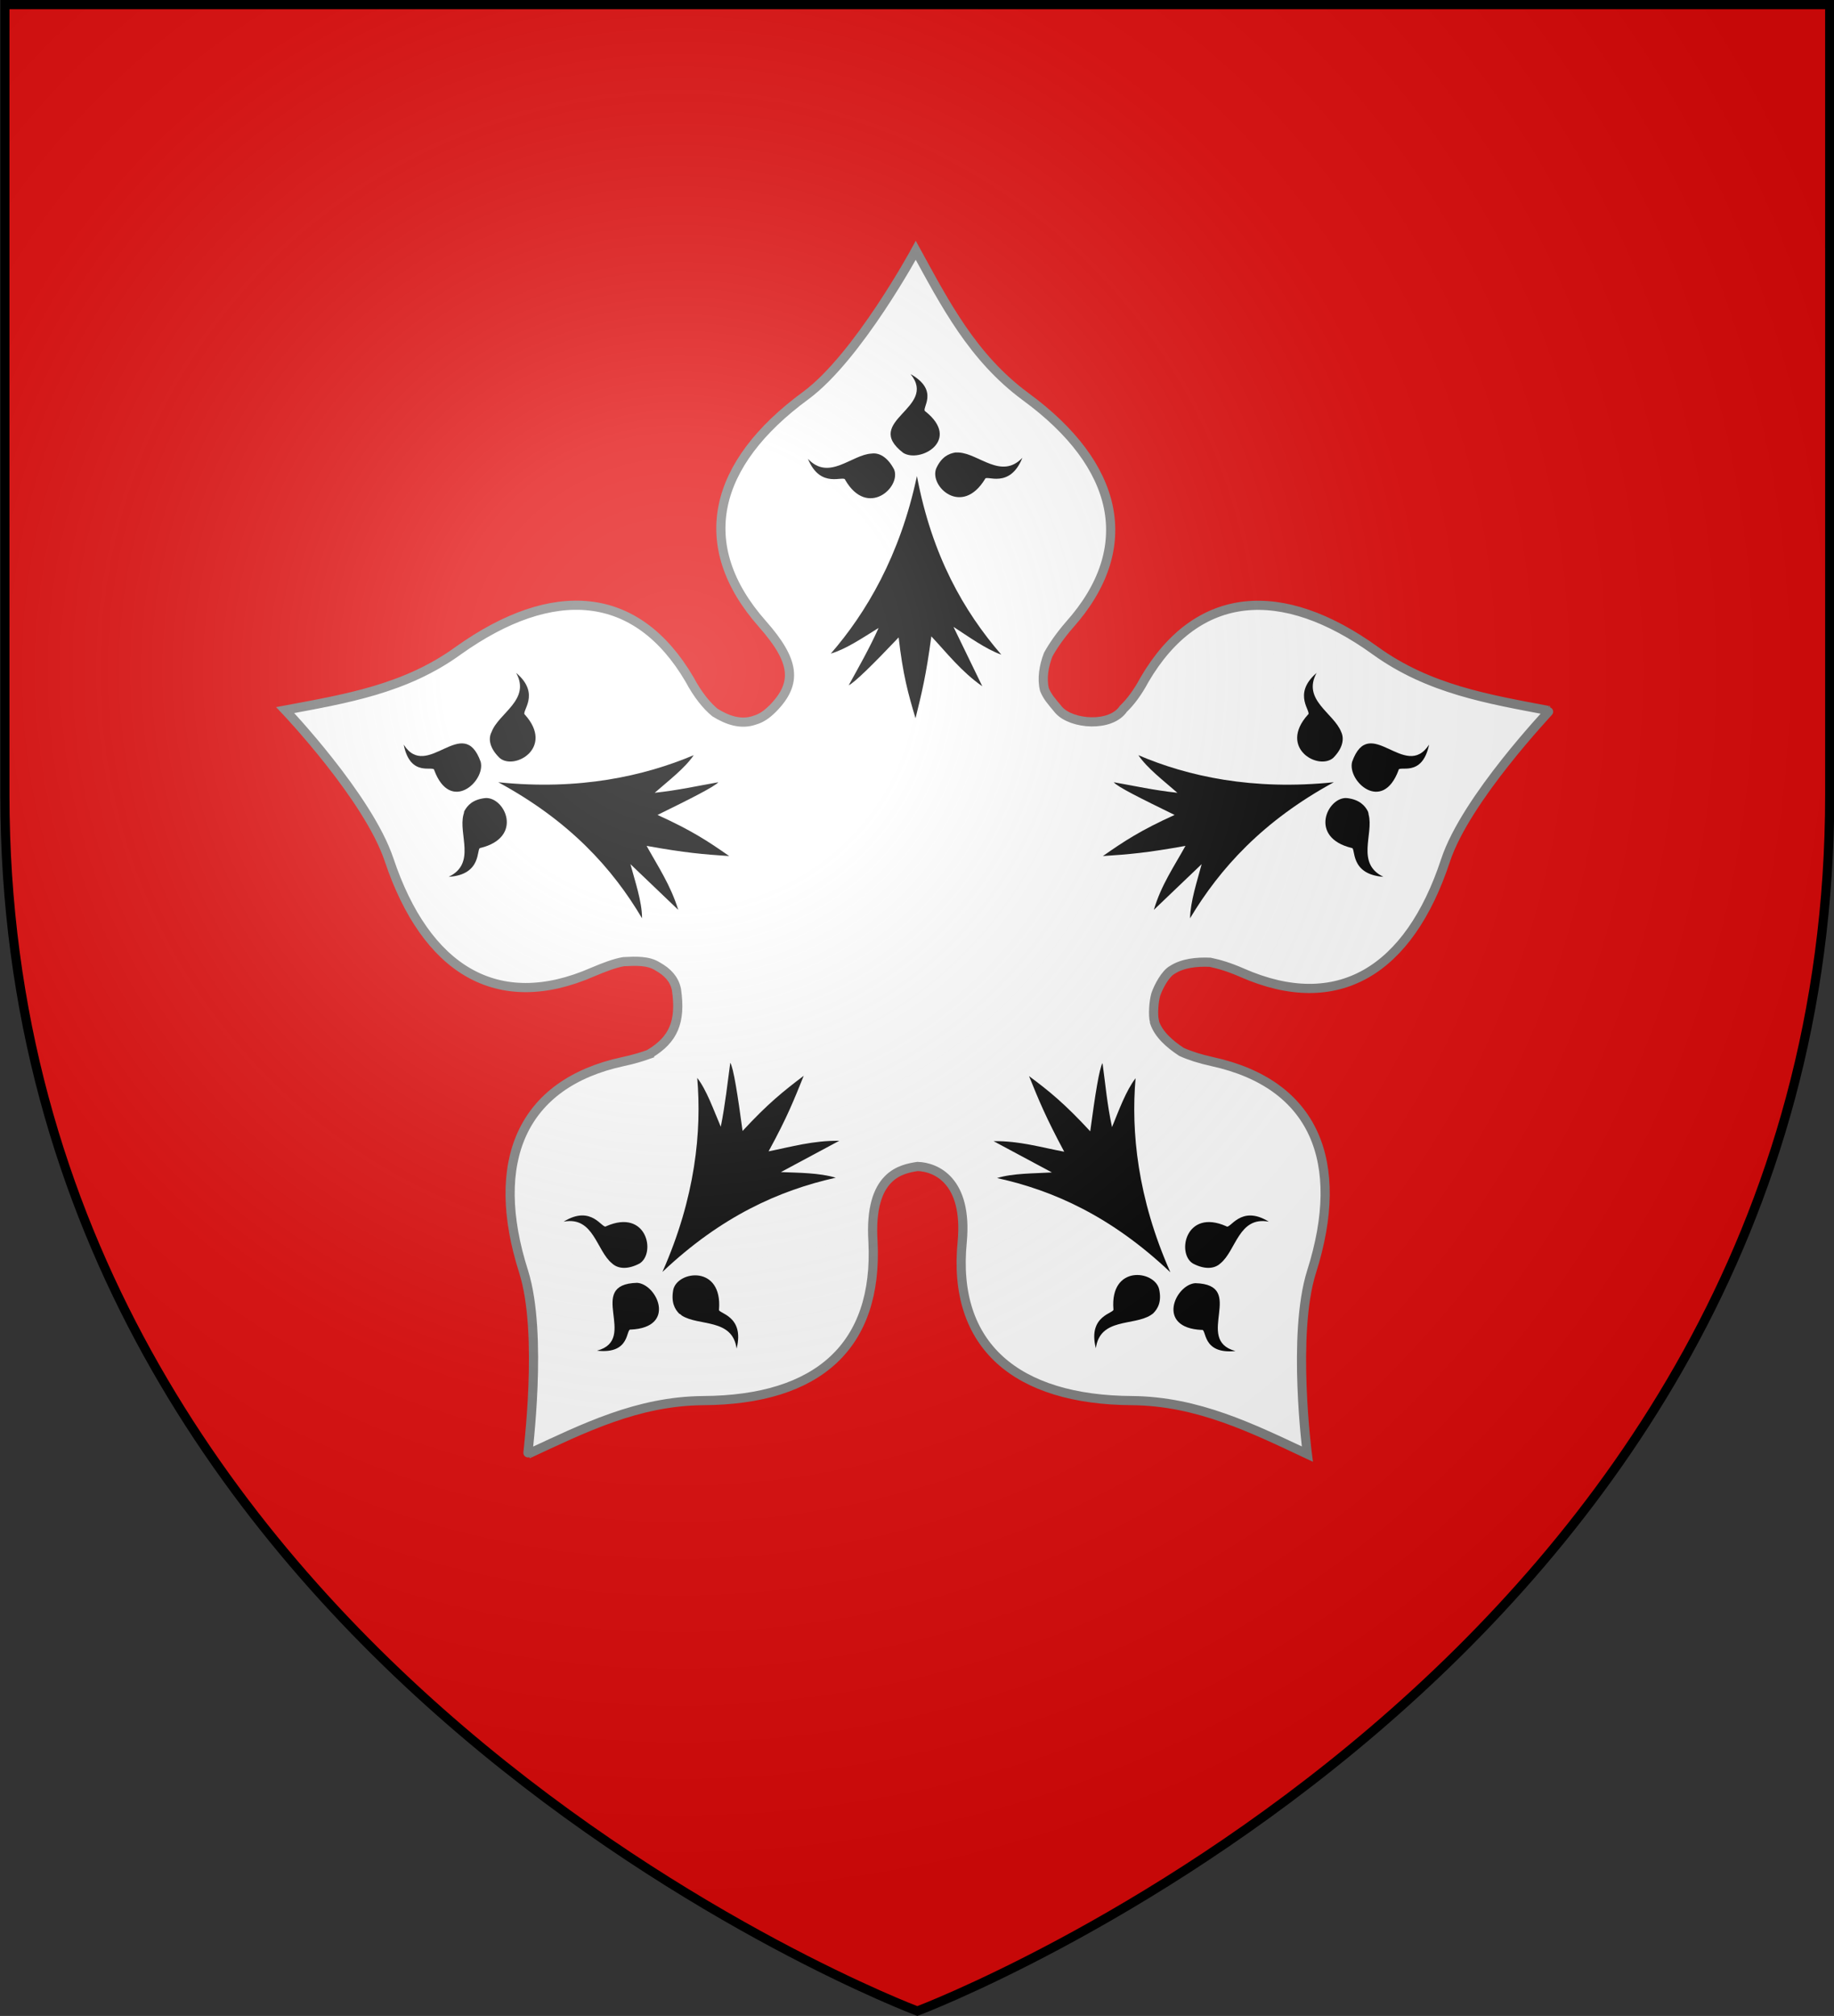 <?xml version="1.0" encoding="utf-8"?>
<!-- Generator: Adobe Illustrator 19.2.0, SVG Export Plug-In . SVG Version: 6.00 Build 0)  -->
<svg version="1.1"
	 id="svg2" inkscape:export-filename="/Users/olivier/Desktop/Blason Rouge/Blason_Vide_3D.png" inkscape:export-xdpi="144" inkscape:export-ydpi="144" inkscape:output_extension="org.inkscape.output.svg.inkscape" inkscape:version="0.91 r13725" sodipodi:docname="Template.svg" sodipodi:version="0.32" xmlns:cc="http://creativecommons.org/ns#" xmlns:dc="http://purl.org/dc/elements/1.1/" xmlns:inkscape="http://www.inkscape.org/namespaces/inkscape" xmlns:rdf="http://www.w3.org/1999/02/22-rdf-syntax-ns#" xmlns:sodipodi="http://sodipodi.sourceforge.net/DTD/sodipodi-0.dtd" xmlns:svg="http://www.w3.org/2000/svg"
	 xmlns="http://www.w3.org/2000/svg" xmlns:xlink="http://www.w3.org/1999/xlink" x="0px" y="0px" viewBox="0 0 600 659.5"
	 style="enable-background:new 0 0 600 659.5;" xml:space="preserve">
<rect x="0" y="0" width="600" height="659.5" fill="#333333" stroke="none"/>
<style type="text/css">
	.st0{fill:#E20909;}
	.st1{fill:#FFFFFF;stroke:#808080;stroke-width:3;}
	.st2{fill:url(#path2875_1_);stroke:#000000;stroke-width:3;stroke-miterlimit:10;}
</style>
<sodipodi:namedview  bordercolor="#666666" borderopacity="1.0" gridtolerance="10.0" guidetolerance="10.0" height="660px" id="base" inkscape:current-layer="svg2" inkscape:cx="300" inkscape:cy="329.99986" inkscape:guide-bbox="true" inkscape:pageopacity="0.0" inkscape:pageshadow="2" inkscape:window-height="856" inkscape:window-maximized="0" inkscape:window-width="1280" inkscape:window-x="-4" inkscape:window-y="0" inkscape:zoom="1.1560601" objecttolerance="10.0" pagecolor="#ffffff" showgrid="false" showguides="true">
	</sodipodi:namedview>
<desc  id="desc4">SVG coat of arms</desc>
<g id="g9370" transform="matrix(0.607,0,0,0.694,-525.206,251.961)">
</g>
<path id="path2875_2_" class="st0" d="M300.1,657.9c0,0,298.5-112.3,298.5-397.8V1.5H1.6v258.6C1.6,545.6,300.1,657.9,300.1,657.9z"
	/>
<g>
	<g>
		<path class="st1" d="M450,212.9c-30.6-22.1-58.3-20.1-75.6,9.5c-2.2,4.1-4.5,7.2-6.9,9.5c-4.1,6.1-16.9,5.1-21.1,0.4
			c-2.7-3.2-3.8-4.5-4.7-6.7c-0.9-3.6-0.2-7.7,1.2-11.4c1.6-2.9,3.8-6.1,6.9-9.7c22.7-25.4,16.2-52.4-14.2-74.7
			c-17.4-12.8-26.4-30.4-36-47.9c0,0-18.9,34.9-36,47.5c-30.4,22.3-36.9,49-14.2,74.7c10.6,12,11.7,19.3,3.4,27.7
			c-2,2-3.8,3.2-5.9,3.8c-4.5,1.6-9,0-13-2.5c-2.7-2.2-5.7-5.9-8.3-10.8c-17.3-29.5-44.7-31.5-75.6-9.5
			c-17.3,12.6-36.9,15.8-56.7,19.5c0,0,27.2,28.6,34,49c12,35.8,35.3,50.4,66.6,36.7c3.8-1.6,7.2-2.9,10.1-3.4
			c4.1-0.2,8.1-0.4,11.2,1.6c3.2,1.8,5.4,4.1,6.1,7.5c1.6,10.8-1.2,16.4-8.5,20.9c0,0-0.2,0-0.2,0.2c-2.5,0.9-5.4,1.8-8.8,2.5
			c-33.3,7.2-43.9,32.9-32.5,68.7c6.5,20.5,1.2,59.9,1.4,59.7c18.3-8.5,35.8-17.3,57.3-17.5c37.8-0.2,57.3-18,55.6-52
			c-1.4-22.1,9.5-23.8,14.6-24.6c6.1,0.2,16.4,4.7,14.6,24.6c-3.4,34,17.7,51.8,55.6,52c21.4,0.2,39.2,9,57.3,17.5
			c0,0-5.1-39.2,1.4-59.7c11.4-36,0.9-61.4-32.5-68.7c-4.1-0.9-7.5-2-10.1-3.2c-3.8-2.5-7.5-5.7-8.8-9.7c0,0,0,0,0-0.2
			c-0.6-2.2-0.2-6.7,0.4-8.8c0.9-2.7,3.2-6.9,5.4-8.1c3.4-2.2,7.9-2.7,12.4-2.5c2.9,0.6,6.3,1.6,10.4,3.4
			c31.3,13.8,54.7-0.6,66.6-36.7c6.7-20.3,34.2-49,34-49C486.8,228.7,467.5,225.5,450,212.9z"/>
	</g>
	<g>
		<g>
			<g id="g3410_9_" transform="matrix(1.15,0,0,1.15,848.755,33.382)">
				<path id="path3124_9_" d="M-479,77.4c7.9,9.7-13.9,13.3-2.1,22.4c4.8,3,16.6-3.6,6.3-11.8C-476.2,87.3-470.5,82.2-479,77.4z"/>
				<path id="path3114_9_" d="M-466.3,99.7c-1.8,0.3-3.9,1.2-5.4,4.5c-2.1,5.1,7.3,13.9,13.9,3c0.3-1.2,7,3,10.6-6
					c-6,6.3-12.4-1.2-18.1-1.5C-465.7,99.7-466,99.7-466.3,99.7z"/>
				<path id="path3104_9_" d="M-490.1,100c-5.7,0.3-12.1,7.9-18.1,1.5c3.6,8.8,10.3,4.5,10.6,6c6.3,10.9,16,2.1,13.9-3
					C-485.6,100.9-488,99.7-490.1,100z"/>
				<path id="path3094_9_" d="M-477.2,106.4c-4.8,22.7-14.5,39-24.5,50.5c4.2-1.2,9.1-4.5,13.6-7.3c-2.7,6-5.7,11.2-8.5,16.3
					c1.5-0.6,7-6,14.2-13.6c1.2,10.6,2.7,16,4.8,23c1.8-7.3,3-12.1,4.5-23.3c4.5,4.8,8.5,10,14.5,14.2l-8.2-16.9
					c4.2,2.7,9.1,6.3,13.6,7.9C-463.9,144.8-472.9,129.1-477.2,106.4z"/>
			</g>
		</g>
	</g>
	<g>
		<g>
			<g>
				<g id="g3410_8_" transform="matrix(1.15,0,0,1.15,848.755,33.382)">
					<path id="path3124_8_" d="M-386.6,355.3c-12-3.2,3.4-18.9-11.4-19.3c-5.7,0.4-11.3,12.7,1.8,13.3
						C-394.7,348.8-396.3,356.3-386.6,355.3z"/>
					<path id="path3114_8_" d="M-410,344.6c1.3-1.3,2.5-3.3,1.7-6.9c-1.3-5.4-14-7-13,5.7c0.5,1.2-7.4,1.6-5,11.1
						c1.2-8.7,10.7-6.3,15.6-9.4C-410.5,345-410.3,344.8-410,344.6z"/>
					<path id="path3104_8_" d="M-390.9,330.4c4.5-3.6,5.2-13.5,13.8-11.9c-8.1-5-11,2.4-12.1,1.3c-11.5-5.1-14.2,7.7-9.5,10.6
						C-395.1,332.3-392.4,331.8-390.9,330.4z"/>
					<path id="path3094_8_" d="M-405.1,332.9c-9.4-21.2-11.2-40.1-9.9-55.2c-2.7,3.5-4.7,9-6.7,13.9c-1.4-6.5-1.9-12.4-2.7-18.2
						c-0.9,1.4-2.1,9-3.5,19.4c-7.2-7.8-11.6-11.4-17.4-15.7c2.8,6.9,4.7,11.6,10,21.5c-6.5-1.2-12.7-3.1-20.1-3l16.6,8.9
						c-5,0.3-11.1,0.2-15.6,1.6C-438.4,309.6-421.9,317-405.1,332.9z"/>
				</g>
			</g>
		</g>
		<g>
			<g>
				<g id="g3410_7_" transform="matrix(1.15,0,0,1.15,848.755,33.382)">
					<path id="path3124_7_" d="M-331.5,182.8c-6.8,10.5-16.9-9.1-21.9,4.9c-1.4,5.5,8.6,14.7,13.2,2.4
						C-340.2,188.5-333.5,192.4-331.5,182.8z"/>
					<path id="path3114_7_" d="M-348.9,201.8c-0.8-1.6-2.4-3.4-6-3.8c-5.5-0.4-11,11.2,1.4,14.2c1.2-0.1-0.7,7.5,9,8.2
						c-7.9-3.8-2.7-12.2-4.2-17.7C-348.7,202.4-348.8,202.1-348.9,201.8z"/>
					<path id="path3104_7_" d="M-356.5,179.2c-2.1-5.4-11.2-9.1-7-16.8c-7.2,6.2-1.1,11.2-2.5,11.9c-8.4,9.4,2.9,15.9,7.2,12.3
						C-356,183.8-355.6,181.1-356.5,179.2z"/>
					<path id="path3094_7_" d="M-358.6,193.5c-23.1,2.4-41.6-1.7-55.6-7.7c2.5,3.7,7.1,7.2,11.1,10.7c-6.6-0.7-12.4-2-18.1-3
						c1,1.3,7.9,4.7,17.3,9.3c-9.7,4.4-14.4,7.5-20.4,11.7c7.5-0.5,12.4-0.9,23.5-2.9c-3.2,5.8-6.9,11.1-9,18.2l13.6-13
						c-1.3,4.9-3.2,10.6-3.3,15.4C-391,218-378.8,204.5-358.6,193.5z"/>
				</g>
			</g>
		</g>
	</g>
	<g>
		<g>
			<g>
				<g id="g3410_6_" transform="matrix(1.15,0,0,1.15,848.755,33.382)">
					<path id="path3124_6_" d="M-558.6,349.2c13.1-0.6,7.5-12.9,1.8-13.3c-14.9,0.4,0.6,16.1-11.4,19.3
						C-558.5,356.3-560.1,348.8-558.6,349.2z"/>
					<path id="path3114_6_" d="M-544.1,345.2c4.8,3.1,14.4,0.7,15.6,9.4c2.4-9.5-5.5-10-5-11.1c1-12.7-11.7-11.1-13-5.7
						c-0.7,3.6,0.4,5.6,1.7,6.9C-544.5,344.8-544.3,345-544.1,345.2z"/>
					<path id="path3104_6_" d="M-556.1,330.4c4.7-2.9,2.1-15.7-9.5-10.6c-1.1,1-4-6.3-12.1-1.3c8.6-1.6,9.3,8.3,13.8,11.9
						C-562.4,331.8-559.7,332.3-556.1,330.4z"/>
					<path id="path3094_6_" d="M-500.3,306c-4.6-1.4-10.6-1.4-15.6-1.6l16.6-8.9c-7.4-0.1-13.6,1.7-20.1,3c5.4-9.9,7.2-14.6,10-21.5
						c-5.8,4.4-10.2,7.9-17.4,15.7c-1.4-10.4-2.6-18-3.5-19.4c-0.8,5.8-1.4,11.7-2.7,18.2c-2.1-4.9-4-10.4-6.7-13.9
						c1.3,15.2-0.5,34-9.9,55.2C-532.9,317-516.4,309.6-500.3,306z"/>
				</g>
			</g>
		</g>
		<g>
			<g>
				<g id="g3410_5_" transform="matrix(1.15,0,0,1.15,848.755,33.382)">
					<path id="path3124_5_" d="M-614.5,190.1c4.6,12.3,14.6,3.1,13.2-2.4c-5-14-15.2,5.6-21.9-4.9
						C-621.3,192.4-614.6,188.5-614.5,190.1z"/>
					<path id="path3114_5_" d="M-606.2,202.7c-1.5,5.6,3.7,13.9-4.2,17.7c9.7-0.6,7.8-8.3,9-8.2c12.4-3,7-14.6,1.4-14.2
						c-3.6,0.4-5.1,2.1-6,3.8C-606,202.1-606.1,202.4-606.2,202.7z"/>
					<path id="path3104_5_" d="M-595.9,186.6c4.2,3.6,15.6-2.9,7.2-12.3c-1.3-0.8,4.7-5.8-2.5-11.9c4.2,7.7-5,11.4-7,16.8
						C-599.2,181.1-598.8,183.8-595.9,186.6z"/>
					<path id="path3094_5_" d="M-555.4,232.2c0-4.8-2-10.5-3.3-15.4l13.6,13c-2.2-7.1-5.8-12.4-9-18.2c11.1,2,16.1,2.4,23.5,2.9
						c-6-4.2-10.7-7.3-20.4-11.7c9.4-4.6,16.3-8.1,17.3-9.3c-5.7,1-11.5,2.3-18.1,3c4-3.5,8.6-7,11.1-10.7
						c-14,5.9-32.5,10.1-55.6,7.7C-576,204.5-563.8,218-555.4,232.2z"/>
				</g>
			</g>
		</g>
	</g>
</g>
<radialGradient id="path2875_1_" cx="-26.854" cy="628.515" r="299.822" gradientTransform="matrix(1.353 0 0 -1.349 258.436 1067.361)" gradientUnits="userSpaceOnUse">
	<stop  offset="0" style="stop-color:#FFFFFF;stop-opacity:0.314"/>
	<stop  offset="0.19" style="stop-color:#FFFFFF;stop-opacity:0.251"/>
	<stop  offset="0.6" style="stop-color:#6B6B6B;stop-opacity:0.126"/>
	<stop  offset="1" style="stop-color:#000000;stop-opacity:0.126"/>
</radialGradient>
<path id="path2875_3_" class="st2" d="M300.1,657.9c0,0,298.5-112.3,298.5-397.8V1.5H1.6v258.6C1.6,545.6,300.1,657.9,300.1,657.9z"
	/>
</svg>
